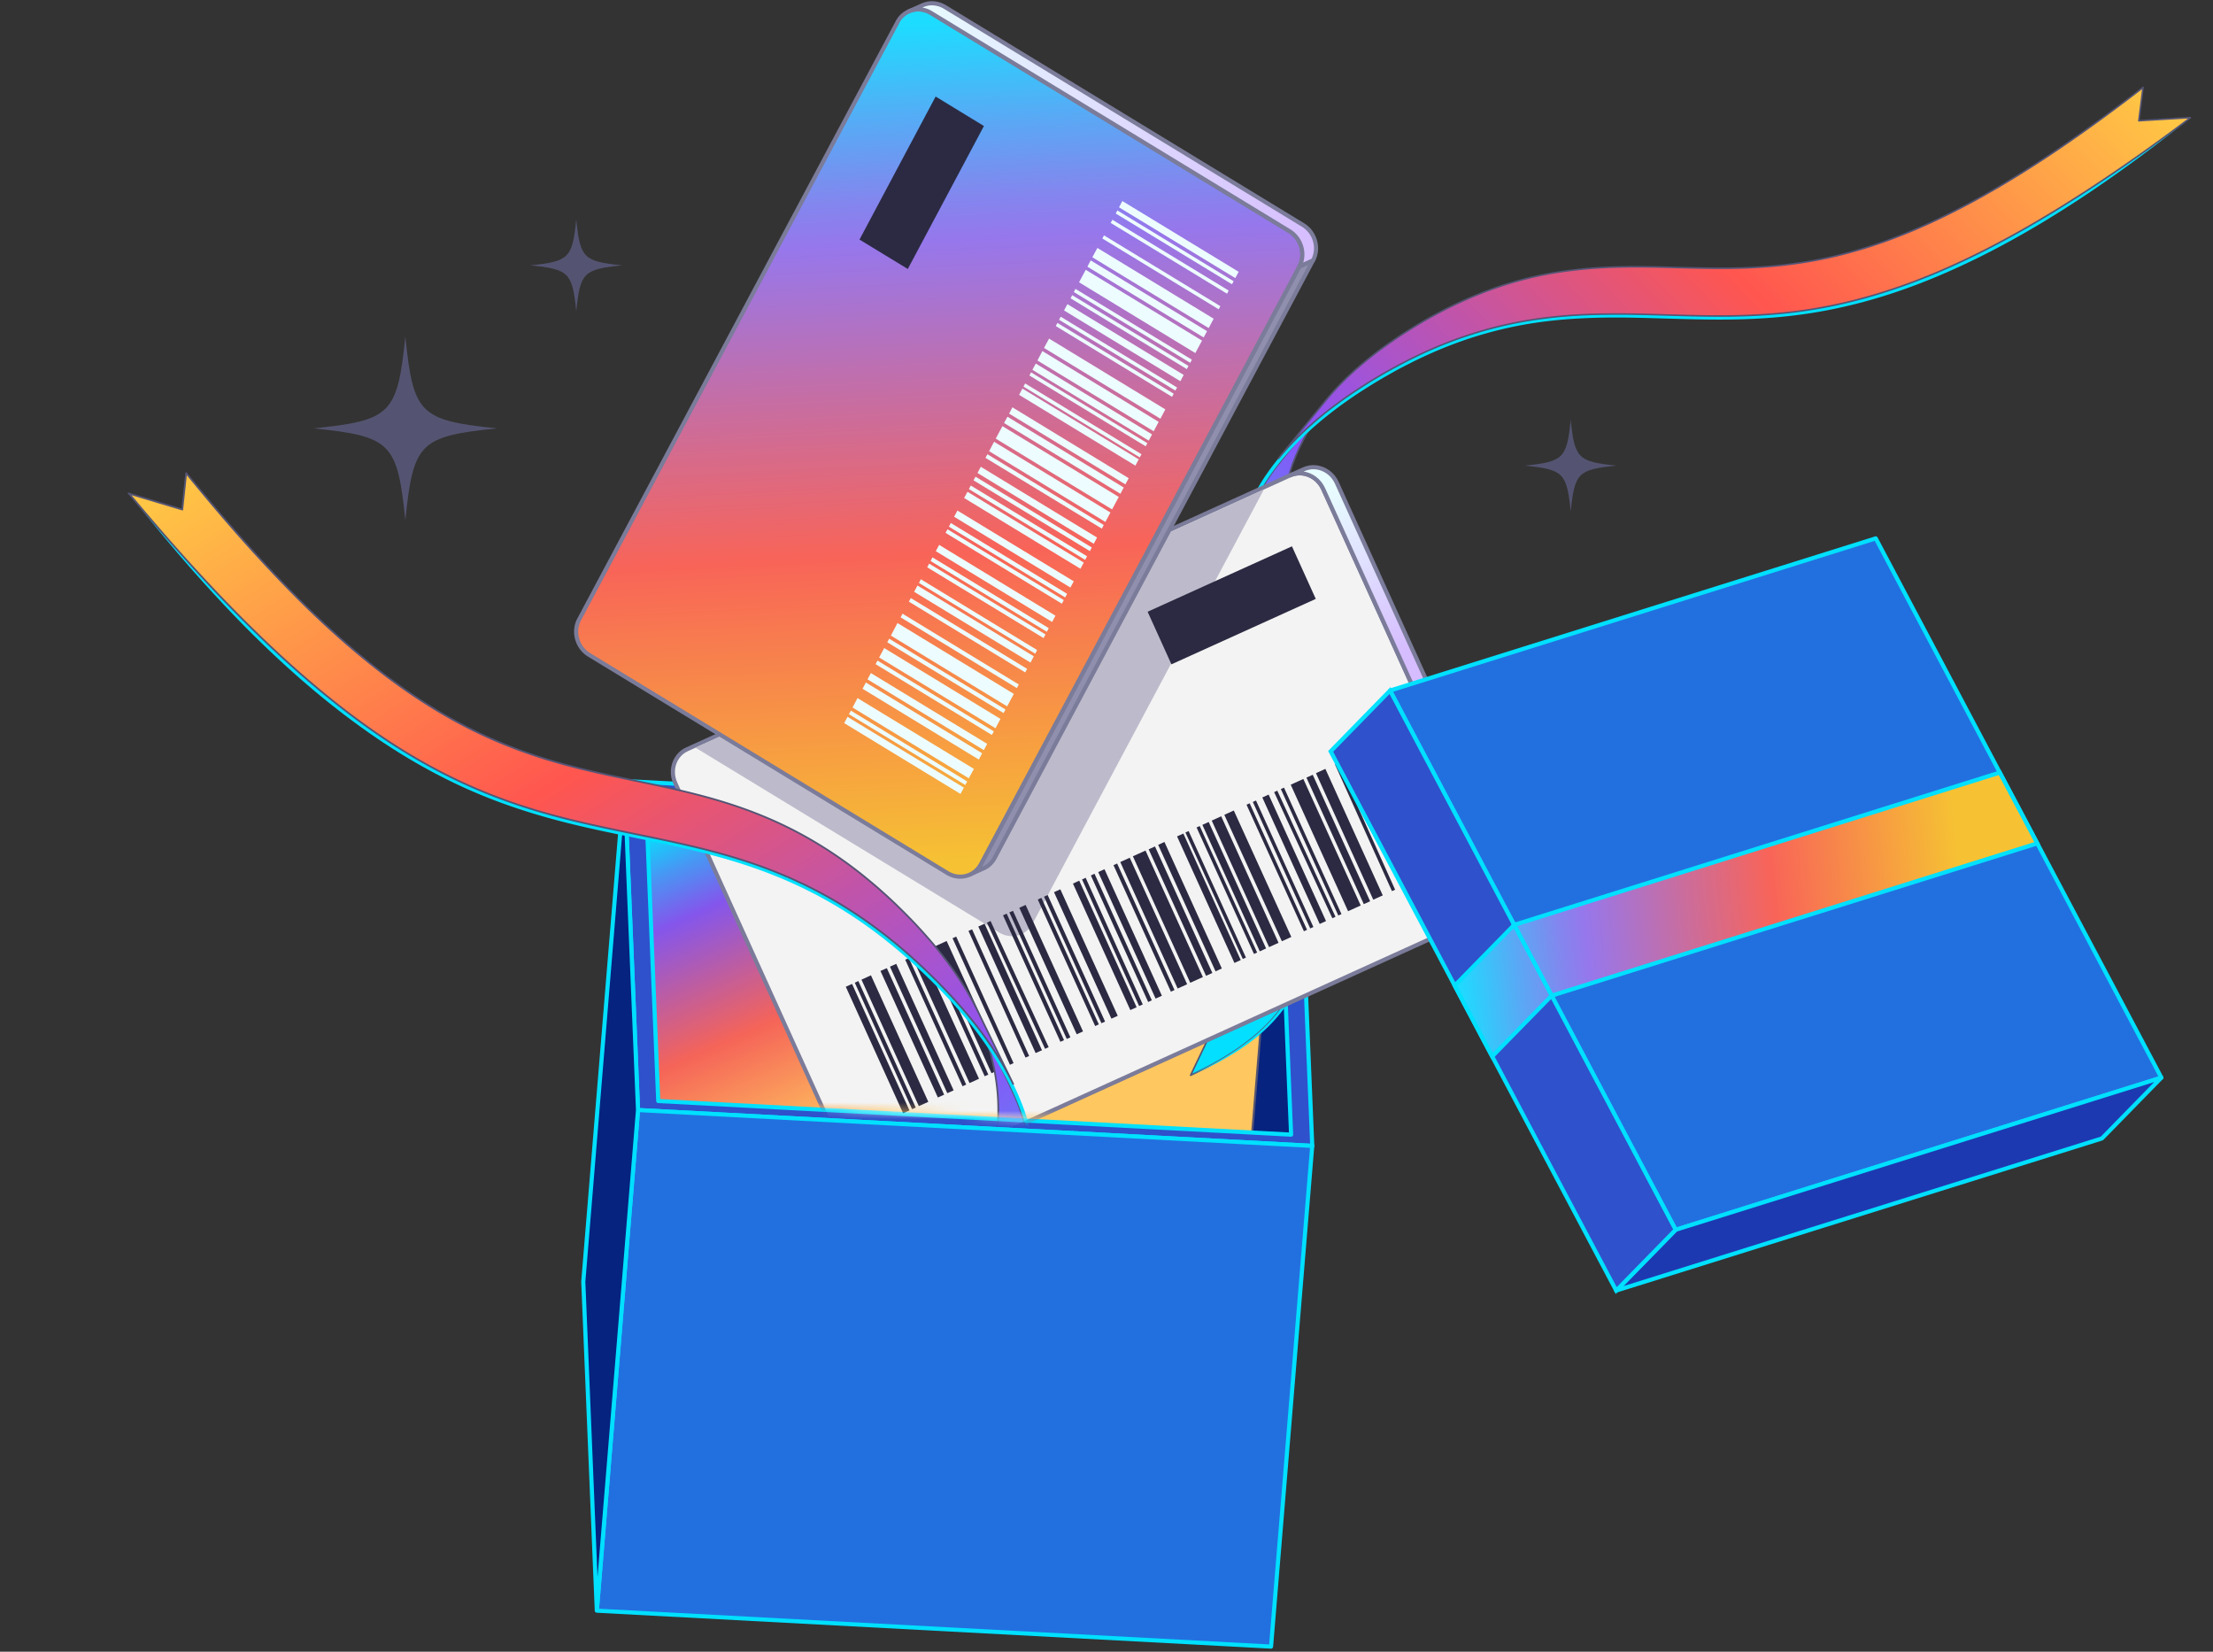 <svg xmlns="http://www.w3.org/2000/svg" width="268" height="200" fill="none" viewBox="0 0 268 200"><rect x="0" y="0" width="268" height="200" fill="#333333" stroke="none"/><path fill="url(#a)" stroke="#545472" stroke-linejoin="round" stroke-width="0.5" d="m154.827 100-4.99 60.63-76.64-4.08 4.99-60.62z"/><path fill="#06237F" d="m156.356 137.39-4.99 60.63-1.53-37.39 4.99-60.63z"/><path fill="#2F51CB" stroke="#00E0FF" stroke-linejoin="round" stroke-width="0.5" d="m75.627 94.57 81.649 4.34 1.64 39.84-81.65-4.34zm80.729 42.82-1.53-37.39-76.64-4.07 1.53 37.39z"/><path fill="#2270DF" stroke="#00E0FF" stroke-linejoin="round" stroke-width="0.5" d="m158.916 138.75-4.99 60.63-81.65-4.35 4.99-60.62z"/><path fill="#06237F" stroke="#00E0FF" stroke-miterlimit="10" stroke-width="0.5" d="m77.267 134.41-4.99 60.62-1.64-39.83 4.99-60.63z"/><path fill="url(#b)" stroke="#545474" stroke-linejoin="round" stroke-width="0.19" d="M161.407 108.42c-1.48 3.5-2.96 6.99-4.43 10.49-.02.04-.04.09-.06.13s-.04.09-.06.13-.04.09-.06.13-.04.09-.06.13a16 16 0 0 1-1.85 3c-.75.97-1.63 1.89-2.67 2.79s-2.21 1.75-3.55 2.59-2.82 1.62-4.48 2.39l5.12-10.73c1.57-.76 2.97-1.55 4.23-2.36s2.38-1.67 3.36-2.54 1.82-1.79 2.53-2.73q1.065-1.41 1.77-2.91c.02-.04.04-.09.06-.13s.04-.09.06-.13.04-.09.06-.13.04-.09.06-.13z"/><path fill="url(#c)" stroke="#545474" stroke-linejoin="round" stroke-width="0.19" d="m155.057 55.9 5.62-6.95c-.56.69-1.07 1.39-1.53 2.09s-.88 1.39-1.25 2.1-.7 1.4-.99 2.1-.54 1.4-.75 2.11c-.42 1.4-.7 2.82-.87 4.24s-.21 2.82-.16 4.24.19 2.82.4 4.23.49 2.8.82 4.2c.64 2.76 1.48 5.52 2.33 8.25s1.71 5.33 2.44 7.93 1.31 5.06 1.63 7.49c.31 2.39.35 4.7-.02 6.91-.05.31-.11.63-.18.94s-.15.62-.23.92-.18.61-.29.9-.22.6-.34.89l-4.41 10.49c.13-.3.25-.61.35-.92s.21-.62.29-.94.17-.63.24-.96.13-.65.18-.97c.36-2.3.27-4.72-.11-7.21s-1.07-5.18-1.9-7.87c-.84-2.74-1.84-5.55-2.8-8.39-.99-2.89-1.95-5.82-2.7-8.76-.38-1.49-.72-2.98-.97-4.47s-.44-3.01-.53-4.51-.07-3.03.08-4.53.42-3.03.86-4.53c.22-.76.48-1.51.78-2.26s.65-1.51 1.04-2.26.84-1.5 1.33-2.25 1.04-1.5 1.64-2.24z"/><path fill="#00E0FF" d="M171.507 43.14c2.85-1.37 5.59-2.4 8.24-3.15s5.24-1.24 7.75-1.54 4.97-.41 7.39-.43c2.43-.02 4.82.05 7.22.13 2.41.07 4.84.14 7.33.11s5.07-.16 7.77-.49 5.56-.87 8.62-1.71 6.39-2.01 9.99-3.6c1.95-.86 3.98-1.84 6.13-2.98s4.44-2.43 6.84-3.9 4.99-3.14 7.71-5 5.67-3.98 8.78-6.32c-3.04 2.44-5.92 4.62-8.65 6.56-2.69 1.92-5.23 3.61-7.66 5.12a114 114 0 0 1-6.84 3.95 95 95 0 0 1-6.15 2.99c-3.62 1.6-6.95 2.76-10.05 3.61-3.08.84-5.95 1.38-8.68 1.71-2.71.33-5.3.46-7.81.49s-4.93-.04-7.34-.11c-2.4-.07-4.79-.15-7.2-.13-2.4.02-4.83.13-7.33.42s-5.03.77-7.68 1.52c-2.62.74-5.34 1.76-8.17 3.12-.52.25-1.03.51-1.56.78s-1.05.55-1.58.85-1.06.6-1.6.92-1.07.65-1.61.99c-2.27 1.44-4.25 2.91-5.96 4.39s-3.13 2.95-4.35 4.45-2.18 2.98-2.97 4.5-1.38 3-1.82 4.52c-.43 1.5-.71 3.01-.86 4.53a30 30 0 0 0-.08 4.53c.08 1.51.27 3.01.53 4.51s.59 2.98.97 4.47c.76 2.94 1.72 5.87 2.7 8.76.97 2.84 1.96 5.64 2.8 8.39.83 2.69 1.52 5.32 1.9 7.87s.47 4.91.11 7.21c-.24 1.51-.66 2.97-1.32 4.38s-1.54 2.72-2.69 3.99-2.53 2.44-4.23 3.56-3.64 2.14-5.94 3.1c1.66-.77 3.15-1.56 4.48-2.39s2.52-1.7 3.55-2.59 1.93-1.83 2.67-2.79 1.37-1.97 1.85-3c.49-1.04.85-2.11 1.09-3.22q.36-1.665.42-3.42c.04-1.17-.02-2.38-.16-3.61s-.36-2.5-.64-3.78c-.57-2.6-1.4-5.29-2.31-8.03s-1.95-5.64-2.89-8.52c-.96-2.94-1.84-5.91-2.45-8.88s-.97-6.08-.85-9.1c.08-2.05.38-4.09.97-6.12.59-2.05 1.47-4.09 2.69-6.1s2.86-4.06 4.89-6.04 4.59-3.99 7.63-5.92c.54-.35 1.09-.68 1.62-1s1.07-.63 1.61-.93 1.06-.58 1.59-.86 1.05-.54 1.57-.79z"/><path fill="url(#d)" stroke="#545474" stroke-linejoin="round" stroke-width="0.19" d="M265.257 14.26c-3.1 2.34-6.02 4.44-8.78 6.32a175 175 0 0 1-7.71 5q-3.6 2.19-6.84 3.9a97 97 0 0 1-6.13 2.98c-3.6 1.59-6.91 2.75-9.99 3.6-3.05.84-5.9 1.38-8.62 1.71-2.7.33-5.27.46-7.77.49-2.49.03-4.92-.04-7.33-.11-2.4-.07-4.79-.15-7.22-.12-2.42.02-4.87.13-7.39.43-2.51.3-5.08.78-7.75 1.54a50.6 50.6 0 0 0-8.24 3.15c-.52.25-1.04.51-1.57.79-.52.27-1.06.56-1.59.85s-1.07.61-1.61.93-1.08.65-1.62 1c-1.13.72-2.18 1.44-3.17 2.17a42 42 0 0 0-5.11 4.4c-.72.74-1.39 1.48-1.99 2.22l5.65-6.92c.57-.7 1.18-1.38 1.85-2.07s1.39-1.37 2.17-2.05c.79-.68 1.63-1.36 2.53-2.04.91-.67 1.88-1.35 2.91-2.02.5-.32.99-.63 1.48-.93s.98-.59 1.46-.86c.49-.28.97-.54 1.45-.79.48-.26.96-.5 1.43-.73 2.6-1.27 5.08-2.22 7.47-2.92 2.42-.71 4.74-1.16 7-1.44 2.27-.29 4.48-.4 6.65-.43 2.18-.03 4.33.03 6.5.09 2.17.05 4.35.11 6.58.07 2.24-.04 4.55-.17 6.97-.49 2.43-.31 4.98-.81 7.71-1.59 2.75-.78 5.7-1.85 8.91-3.31 1.73-.79 3.54-1.69 5.44-2.72 1.92-1.04 3.93-2.22 6.06-3.55 2.14-1.34 4.4-2.84 6.79-4.53 2.42-1.7 4.98-3.59 7.69-5.69l-.51 4.03 6.2-.38z"/><mask id="e" width="124" height="98" x="67" y="53" maskUnits="userSpaceOnUse" style="mask-type:luminance"><path fill="#fff" d="M190.217 53.02v97.33h-33.61v-12.96c0-.13-.1-.24-.24-.25l-76.63-4.07c-.15.02-.24.09-.26.21l-2.38 17.07h-9.9V53.02z"/></mask><g mask="url(#e)"><path fill="#EDFDFF" stroke="#3E3D60" stroke-linejoin="round" stroke-width="0.37" d="m108.827 142.93-1.66.74h.02l1.66-.74z"/><path fill="#EDFDFF" stroke="#3E3D60" stroke-linejoin="round" stroke-width="0.37" d="m107.197 143.66 1.66-.74h-.02l-1.66.74z"/><path fill="#EDFDFF" stroke="#3E3D60" stroke-linejoin="round" stroke-width="0.37" d="m180.227 110.5 1.65-.74-73.03 33.16-1.65.74z"/><path fill="#F3F3F3" stroke="#7B7B9A" stroke-linecap="round" stroke-linejoin="round" stroke-width="0.5" d="M157.747 57.33c1.04.13 2.01.81 2.49 1.88l21.39 47.18c.72 1.59.09 3.43-1.41 4.11l-73.03 33.17c-.49.22-1.01.29-1.52.23-1.04-.13-2.01-.81-2.49-1.88l-21.39-47.18c-.72-1.59-.09-3.43 1.41-4.11l73.03-33.17c.49-.22 1.01-.29 1.52-.23"/><path fill="#BDBBCB" d="m153.067 59.26-28.01 52.57a2.835 2.835 0 0 1-2.87 1.5c-.41-.05-.82-.19-1.21-.43l-36.76-22.37 68.86-31.27z"/><path fill="url(#f)" stroke="#7B7B9A" stroke-linejoin="round" stroke-width="0.5" d="m181.877 109.76-1.65.74c1.5-.68 2.13-2.52 1.41-4.11l-21.39-47.18c-.49-1.07-1.45-1.75-2.49-1.88-.51-.06-1.03.01-1.52.23l1.65-.74c.49-.22 1.01-.29 1.52-.23 1.04.13 2.01.81 2.49 1.88l21.39 47.18c.72 1.59.09 3.43-1.41 4.11Z"/><path fill="#2B2A42" d="m156.458 66.152-17.479 7.921 2.885 6.367 17.479-7.921zm5.596 26.238-.383.172 6.898 15.341.383-.172zm-2.687 1.23 1.14-.52 6.95 15.32-1.15.52zm-56.94 25.86.76-.34 6.95 15.32-.77.34zm1.09-.49.43-.2 6.95 15.32-.44.2zm1.959-.89-1.147.52 6.945 15.319 1.148-.52zm1.151-.53.77-.34 6.94 15.32-.76.34zm3-1.36.44-.2 6.94 15.32-.44.2zm1.969-.896-1.147.522 6.964 15.31 1.147-.522zm.701-.314.45-.2 6.94 15.32-.44.2zm2.346-1.057-1.529.695 6.959 15.313 1.529-.695zm.714-.333.44-.2 6.95 15.32-.44.2zm2.366-1.082-.438.197 6.909 15.336.437-.197zm.754-.338.76-.34 6.95 15.32-.77.34zm1.483-.67-.436.2 7.036 15.278.436-.201zm1.507-.69.45-.2 6.94 15.32-.44.2zm.77-.35.44-.19 6.95 15.32-.44.19zm1.968-.906-.764.347 6.951 15.317.765-.348zm1.472-.654.44-.2 6.95 15.32-.44.2zm.76-.34.44-.2 6.95 15.32-.44.2zm1.973-.895-.765.347 6.951 15.316.765-.347zm1.527-.695.76-.35 6.95 15.32-.76.35zm1.539-.7-.437.197 6.913 15.333.438-.197zm.631-.28.44-.21 6.94 15.32-.44.21zm.89-.41.76-.35 6.95 15.32-.76.35zm1.85-.84.44-.2 6.95 15.32-.44.2zm.82-.38 1.15-.52 6.95 15.32-1.15.52zm3.058-1.389-1.53.694 6.948 15.318 1.53-.694zm1.146-.497-.765.347 6.948 15.318.765-.347zm.386-.194.76-.35 6.95 15.32-.76.35zm3.052-1.368-.765.347 6.948 15.318.765-.347zm.248-.132.39-.17 6.94 15.32-.38.17zm1.733-.78-.383.174 6.952 15.316.382-.173zm1.086-.489-.765.347 6.951 15.317.765-.347zm1.516-.688-1.147.52 6.943 15.32 1.147-.52zm1.525-.701-1.147.522 6.965 15.31 1.147-.521zm1.54-.702.38-.17 6.95 15.32-.38.17zm1.147-.508-.382.174 6.951 15.316.382-.174zm1.53-.716-.765.347 6.951 15.316.765-.347zm1.049-.476-.381.177 7.047 15.272.381-.176zm.813-.368-.383.174 6.959 15.313.383-.174zm2.343-1.048-1.53.694 6.946 15.318 1.53-.693zm1.139-.509-.765.347 6.948 15.317.765-.347zm4.589-2.105.38-.17 6.95 15.32-.38.17zm1.15-.52.38-.17 6.95 15.32-.39.17zm1.52-.69 6.95 15.32-.76.35-6.95-15.32zm-58.46 26.55.76-.34 6.95 15.32-.77.34z"/></g><path fill="#9090AE" stroke="#7B7B9A" stroke-linecap="round" stroke-linejoin="round" stroke-width="0.5" d="m159.007 31.53-38.55 72.35c-.32.59-.8 1.03-1.35 1.27l-1.65.74a2.8 2.8 0 0 0 1.35-1.27l38.55-72.35z"/><path fill="url(#g)" stroke="#7B7B9A" stroke-miterlimit="10" stroke-width="0.5" d="M111.557 1.16c.41.05.82.19 1.21.43l43.37 26.4c1.46.89 2.01 2.81 1.21 4.29l-38.55 72.35a2.835 2.835 0 0 1-2.87 1.5c-.41-.05-.82-.19-1.21-.43l-43.37-26.4c-1.46-.89-2-2.81-1.21-4.29l38.56-72.35a2.835 2.835 0 0 1 2.87-1.5z"/><path fill="url(#h)" stroke="#7B7B9A" stroke-linejoin="round" stroke-width="0.5" d="m159.007 31.53-1.65.74c.79-1.48.24-3.4-1.22-4.29l-43.37-26.4a2.89 2.89 0 0 0-2.72-.2l1.66-.74c.47-.21.99-.29 1.51-.22.41.05.82.19 1.21.42l43.37 26.4c1.46.89 2.01 2.81 1.22 4.29z"/><path fill="#2B2A42" d="m113.307 11.69 5.85 3.57-9.22 17.31-5.85-3.56z"/><path fill="#EDFDFF" d="m133.497 28.88.2-.38 14.09 8.57-.2.38zm-4.64 8.71.41-.76 14.08 8.57-.4.76zm-.6 1.13.2-.37 14.09 8.57-.21.37zm-13.75 25.8.24-.43 14.08 8.57-.23.44zm-12.27 23.04.4-.76 14.09 8.57-.41.76zm.57-1.08.24-.43 14.08 8.57-.23.43zm.44-.81.6-1.14 14.09 8.57-.61 1.14zm1.21-2.27.4-.76 14.08 8.57-.4.76zm.6-1.14.41-.76 14.08 8.57-.4.76zm.98-1.84.23-.43 14.09 8.57-.24.43zm.43-.81.61-1.14 14.08 8.58-.6 1.13zm.98-1.84.24-.43 14.08 8.57-.23.43zm.44-.81.8-1.52 14.09 8.58-.81 1.51zm1.18-2.21.23-.44 14.08 8.57-.23.44zm1-1.9.24-.43 14.08 8.57-.23.43zm.64-1.19.4-.76 14.09 8.57-.4.76zm.58-1.08.23-.44 14.08 8.57-.23.44zm1-1.89.24-.44 14.08 8.57-.23.44zm.41-.76.23-.44 14.08 8.57-.23.44zm.63-1.19.41-.76 14.08 8.57-.4.76zm1.59-2.97.23-.44 14.08 8.57-.23.44zm.63-1.2.4-.75 14.09 8.57-.41.75zm1.21-2.27.41-.75 14.08 8.57-.4.75zm.58-1.08.23-.43 14.08 8.57-.23.43zm.56-1.06.24-.44 14.08 8.57-.23.44zm.48-.89.4-.75 14.08 8.57-.4.75zm.97-1.83.23-.44 14.09 8.57-.23.44zm.44-.81.6-1.14 14.09 8.57-.61 1.14zm.8-1.52.81-1.51 14.09 8.57-.81 1.51zm1.01-1.89.41-.76 14.08 8.57-.4.76zm.61-1.14.4-.76 14.08 8.58-.4.75zm1.21-2.27.4-.76 14.09 8.57-.41.76zm.53-1 .2-.38 14.09 8.57-.21.38zm.72-1.34.2-.38 14.08 8.57-.2.38zm.36-.69.41-.76 14.08 8.58-.4.75zm.61-1.13.6-1.14 14.08 8.57-.6 1.14zm.8-1.52.61-1.13 14.08 8.57-.6 1.13zm1.42-2.65.2-.38 14.08 8.57-.2.38zm1.79-3.36.2-.38 14.08 8.57-.2.38zm.4-.76.2-.38 14.09 8.57-.2.38zm.63-1.18.81-1.51 14.08 8.57-.81 1.51zm1.01-1.89.4-.76 14.09 8.57-.41.76zm.6-1.14.61-1.13 14.08 8.57-.6 1.13zm2.22-4.16.21-.38 14.08 8.57-.2.38zm.61-1.14.2-.37 14.08 8.57-.2.37zm.8-1.51 14.09 8.57-.41.76-14.08-8.57z"/><mask id="i" width="157" height="135" x="0" y="3" maskUnits="userSpaceOnUse" style="mask-type:luminance"><path fill="#fff" d="m79.777 133.07 76.64 4.07L76.607 3.67l-73.01 7.17-3.43 119.65z"/></mask><g mask="url(#i)"><path fill="url(#j)" stroke="#545474" stroke-linejoin="round" stroke-width="0.21" d="m122.387 131.61-4.24-8.8c.42.88.79 1.74 1.11 2.6a26.5 26.5 0 0 1 1.32 5.03c.13.83.22 1.63.27 2.43.1 1.6.04 3.17-.14 4.72s-.49 3.05-.9 4.55-.91 2.95-1.49 4.4-1.22 2.86-1.92 4.26c-1.38 2.78-2.95 5.5-4.55 8.19-1.57 2.64-3.15 5.25-4.58 7.83-1.41 2.54-2.66 5.05-3.61 7.55-.93 2.46-1.55 4.91-1.71 7.35-.02.35-.04.69-.04 1.04a18 18 0 0 0 .1 2.07c.04.34.08.69.14 1.03l2.06 12.26c-.06-.36-.11-.71-.14-1.07s-.06-.71-.08-1.07-.02-.72-.01-1.07.02-.72.05-1.08c.2-2.54.89-5.08 1.92-7.65s2.44-5.24 3.99-7.89c1.58-2.71 3.34-5.44 5.08-8.22 1.77-2.83 3.53-5.7 5.07-8.64a64 64 0 0 0 2.16-4.51c.65-1.52 1.23-3.09 1.69-4.67s.83-3.2 1.05-4.84.31-3.33.22-5.04c-.04-.86-.13-1.73-.26-2.6s-.31-1.77-.54-2.66-.51-1.81-.85-2.73-.73-1.85-1.19-2.79z"/><path fill="#00E0FF" d="M108.087 113.92a55.6 55.6 0 0 0-7.97-5.41 55 55 0 0 0-7.86-3.58c-2.59-.95-5.18-1.68-7.75-2.31-2.58-.63-5.14-1.15-7.71-1.67-2.58-.53-5.18-1.06-7.82-1.72s-5.35-1.44-8.14-2.47a66 66 0 0 1-8.74-3.97c-3.07-1.67-6.29-3.74-9.72-6.33-1.85-1.4-3.78-2.96-5.77-4.7s-4.11-3.7-6.3-5.86a186 186 0 0 1-6.95-7.25c-2.42-2.66-5.04-5.66-7.75-8.92 2.63 3.36 5.14 6.39 7.55 9.14 2.38 2.71 4.66 5.15 6.86 7.36s4.27 4.14 6.29 5.91 3.93 3.31 5.8 4.72c3.45 2.6 6.7 4.68 9.79 6.36s5.98 2.96 8.8 3.99 5.52 1.82 8.18 2.48c2.65.66 5.25 1.19 7.83 1.72 2.57.53 5.13 1.04 7.69 1.67s5.11 1.35 7.69 2.29 5.16 2.08 7.79 3.54 5.24 3.2 7.9 5.36c.49.39.97.8 1.46 1.22s.98.85 1.46 1.3.98.9 1.47 1.38.98.96 1.47 1.46c2.05 2.1 3.79 4.15 5.24 6.16s2.59 3.92 3.51 5.82 1.57 3.72 2.04 5.52c.46 1.79.71 3.54.8 5.26.08 1.71 0 3.38-.22 5.04s-.58 3.25-1.05 4.84-1.04 3.13-1.69 4.67-1.37 3.02-2.16 4.51c-1.54 2.93-3.29 5.81-5.07 8.64-1.74 2.78-3.49 5.51-5.08 8.22-1.56 2.66-2.95 5.28-3.99 7.89s-1.72 5.11-1.92 7.65c-.13 1.67-.04 3.33.31 4.99s.95 3.28 1.86 4.91c.9 1.61 2.08 3.23 3.61 4.84 1.51 1.59 3.34 3.19 5.54 4.78a45 45 0 0 1-4.17-3.66c-1.21-1.21-2.26-2.43-3.13-3.64s-1.59-2.43-2.14-3.64-.96-2.44-1.22-3.66a17 17 0 0 1-.36-3.69c.01-1.23.16-2.49.41-3.74s.62-2.53 1.07-3.8a39 39 0 0 1 1.63-3.86c1.26-2.62 2.81-5.27 4.46-7.96s3.49-5.51 5.21-8.34c1.76-2.88 3.43-5.82 4.83-8.83 1.42-3.07 2.55-6.22 3.18-9.47.42-2.2.62-4.45.5-6.75-.11-2.33-.53-4.72-1.34-7.16-.81-2.48-2.02-5.03-3.69-7.64s-3.88-5.39-6.63-8.2q-.735-.75-1.47-1.47c-.49-.48-.98-.94-1.48-1.39s-.98-.88-1.47-1.31-.98-.83-1.47-1.23z"/><path fill="url(#k)" stroke="#545474" stroke-linejoin="round" stroke-width="0.21" d="M15.607 59.74c2.72 3.26 5.3 6.23 7.75 8.92 2.42 2.66 4.73 5.06 6.95 7.25 2.19 2.16 4.28 4.1 6.3 5.86 2 1.74 3.92 3.3 5.77 4.7 3.43 2.59 6.65 4.66 9.72 6.33 3.04 1.66 5.93 2.94 8.74 3.97 2.79 1.03 5.48 1.81 8.14 2.47 2.64.65 5.24 1.19 7.82 1.72 2.57.53 5.14 1.05 7.71 1.68 2.57.62 5.14 1.36 7.75 2.3 2.59.95 5.21 2.1 7.86 3.58 2.63 1.46 5.28 3.23 7.97 5.41.49.39.98.81 1.47 1.23s.98.86 1.47 1.31.98.91 1.47 1.39c.49.47.99.96 1.48 1.47 1.02 1.04 1.96 2.08 2.83 3.1.86 1.02 1.66 2.02 2.38 3.02.71.99 1.37 1.97 1.95 2.94.58.96 1.1 1.92 1.56 2.86l-4.27-8.77c-.43-.88-.91-1.77-1.45-2.66q-.81-1.35-1.8-2.73c-.67-.92-1.39-1.85-2.18-2.8-.8-.94-1.66-1.9-2.59-2.87-.45-.46-.9-.92-1.35-1.36s-.89-.87-1.34-1.28c-.45-.42-.9-.82-1.34-1.21-.45-.39-.9-.77-1.34-1.13a50.4 50.4 0 0 0-7.22-4.98c-2.4-1.36-4.76-2.42-7.09-3.29-2.35-.87-4.66-1.55-6.97-2.12-2.32-.58-4.62-1.05-6.93-1.53-2.32-.49-4.65-.97-7.02-1.57-2.38-.6-4.79-1.32-7.29-2.26-2.51-.94-5.1-2.11-7.81-3.62-2.73-1.52-5.6-3.4-8.65-5.75a100 100 0 0 1-5.11-4.25 114 114 0 0 1-5.55-5.29q-2.91-2.94-6.09-6.51c-2.15-2.42-4.39-5.07-6.76-7.98l-.47 4.41-6.51-1.95z"/></g><path fill="#8D8D8D" d="m258.877 129.05-7.2 7.36-32.46-61.29 7.19-7.36z"/><path fill="#828282" d="m226.407 67.76-7.19 7.36-55.2 17.29 7.19-7.35z"/><path fill="#2270DF" stroke="#00E0FF" stroke-linejoin="round" stroke-width="0.5" d="m227.157 65.19 34.59 65.3-58.82 18.43-34.59-65.3z"/><path fill="#1D39B1" stroke="#00E0FF" stroke-linejoin="round" stroke-width="0.5" d="m261.747 130.49-7.2 7.36-58.82 18.42 7.2-7.36z"/><path fill="#2F51CB" stroke="#00E0FF" stroke-miterlimit="10" stroke-width="0.5" d="m202.927 148.91-7.2 7.36-34.58-65.29 7.19-7.36z"/><path fill="url(#l)" stroke="#00E0FF" stroke-miterlimit="10" stroke-width="0.5" d="m242.177 93.55 4.54 8.57-58.81 18.44-4.54-8.57z"/><path fill="url(#m)" stroke="#00E0FF" stroke-miterlimit="10" stroke-width="0.5" d="m187.907 120.56-7.2 7.36-4.54-8.58 7.2-7.35z"/><path fill="#545472" d="M37.967 51.87c9.38.96 10.16 1.74 11.12 11.12.96-9.39 1.74-10.16 11.12-11.12-9.38-.96-10.16-1.74-11.12-11.12-.96 9.39-1.74 10.16-11.12 11.12m26.259-19.74c4.69.48 5.08.87 5.56 5.56.48-4.69.87-5.08 5.56-5.56-4.69-.48-5.08-.87-5.56-5.56-.48 4.69-.87 5.08-5.56 5.56m120.431 24.25c4.69.48 5.08.87 5.56 5.56.48-4.69.87-5.08 5.56-5.56-4.69-.48-5.08-.87-5.56-5.56-.48 4.69-.87 5.08-5.56 5.56"/><defs><linearGradient id="a" x1="98.097" x2="115.277" y1="92.4" y2="131.14" gradientUnits="userSpaceOnUse"><stop stop-color="#06DEFD"/><stop offset="0.12" stop-color="#4797F4"/><stop offset="0.22" stop-color="#7368EE"/><stop offset="0.26" stop-color="#8456EC"/><stop offset="0.63" stop-color="#F56458"/><stop offset="1" stop-color="#FFC75F"/></linearGradient><linearGradient id="b" x1="164.048" x2="261.867" y1="109.407" y2="13.984" gradientUnits="userSpaceOnUse"><stop stop-color="#03DFFE"/><stop offset="0.13" stop-color="#4C94FA"/><stop offset="0.22" stop-color="#7A65F7"/><stop offset="0.26" stop-color="#8C53F6"/><stop offset="0.63" stop-color="#FF564F"/><stop offset="1" stop-color="#FFC545"/></linearGradient><linearGradient id="c" x1="148.863" x2="246.682" y1="93.842" y2="-1.581" gradientUnits="userSpaceOnUse"><stop stop-color="#03DFFE"/><stop offset="0.13" stop-color="#4C94FA"/><stop offset="0.22" stop-color="#7A65F7"/><stop offset="0.26" stop-color="#8C53F6"/><stop offset="0.63" stop-color="#FF564F"/><stop offset="1" stop-color="#FFC545"/></linearGradient><linearGradient id="d" x1="148.798" x2="246.626" y1="93.787" y2="-1.641" gradientUnits="userSpaceOnUse"><stop stop-color="#03DFFE"/><stop offset="0.13" stop-color="#4C94FA"/><stop offset="0.22" stop-color="#7A65F7"/><stop offset="0.26" stop-color="#8C53F6"/><stop offset="0.63" stop-color="#FF564F"/><stop offset="1" stop-color="#FFC545"/></linearGradient><linearGradient id="f" x1="157.877" x2="168.427" y1="60.91" y2="79.75" gradientUnits="userSpaceOnUse"><stop stop-color="#E8FDFF"/><stop offset="1" stop-color="#D6BDFF"/></linearGradient><linearGradient id="g" x1="111.217" x2="116.277" y1="2.69" y2="104.57" gradientUnits="userSpaceOnUse"><stop stop-color="#1CDDFF"/><stop offset="0.11" stop-color="#54ADF6"/><stop offset="0.21" stop-color="#8386EE"/><stop offset="0.26" stop-color="#9677EC"/><stop offset="0.63" stop-color="#F86458"/><stop offset="1" stop-color="#F6C233"/></linearGradient><linearGradient id="h" x1="110.047" x2="159.377" y1="16.33" y2="16.33" gradientUnits="userSpaceOnUse"><stop stop-color="#E8FDFF"/><stop offset="1" stop-color="#D6BDFF"/></linearGradient><linearGradient id="j" x1="119.488" x2="39.33" y1="173.525" y2="47.552" gradientUnits="userSpaceOnUse"><stop stop-color="#03DFFE"/><stop offset="0.13" stop-color="#4C94FA"/><stop offset="0.22" stop-color="#7A65F7"/><stop offset="0.26" stop-color="#8C53F6"/><stop offset="0.63" stop-color="#FF564F"/><stop offset="1" stop-color="#FFC545"/></linearGradient><linearGradient id="k" x1="119.563" x2="39.405" y1="173.472" y2="47.499" gradientUnits="userSpaceOnUse"><stop stop-color="#03DFFE"/><stop offset="0.13" stop-color="#4C94FA"/><stop offset="0.22" stop-color="#7A65F7"/><stop offset="0.26" stop-color="#8C53F6"/><stop offset="0.63" stop-color="#FF564F"/><stop offset="1" stop-color="#FFC545"/></linearGradient><linearGradient id="l" x1="175.565" x2="237.481" y1="111.381" y2="104.631" gradientUnits="userSpaceOnUse"><stop stop-color="#1CDDFF"/><stop offset="0.11" stop-color="#54ADF6"/><stop offset="0.21" stop-color="#8386EE"/><stop offset="0.26" stop-color="#9677EC"/><stop offset="0.63" stop-color="#F86458"/><stop offset="1" stop-color="#F6C233"/></linearGradient><linearGradient id="m" x1="176.565" x2="238.48" y1="120.569" y2="113.809" gradientUnits="userSpaceOnUse"><stop stop-color="#1CDDFF"/><stop offset="0.11" stop-color="#54ADF6"/><stop offset="0.21" stop-color="#8386EE"/><stop offset="0.26" stop-color="#9677EC"/><stop offset="0.63" stop-color="#F86458"/><stop offset="1" stop-color="#F6C233"/></linearGradient></defs></svg>